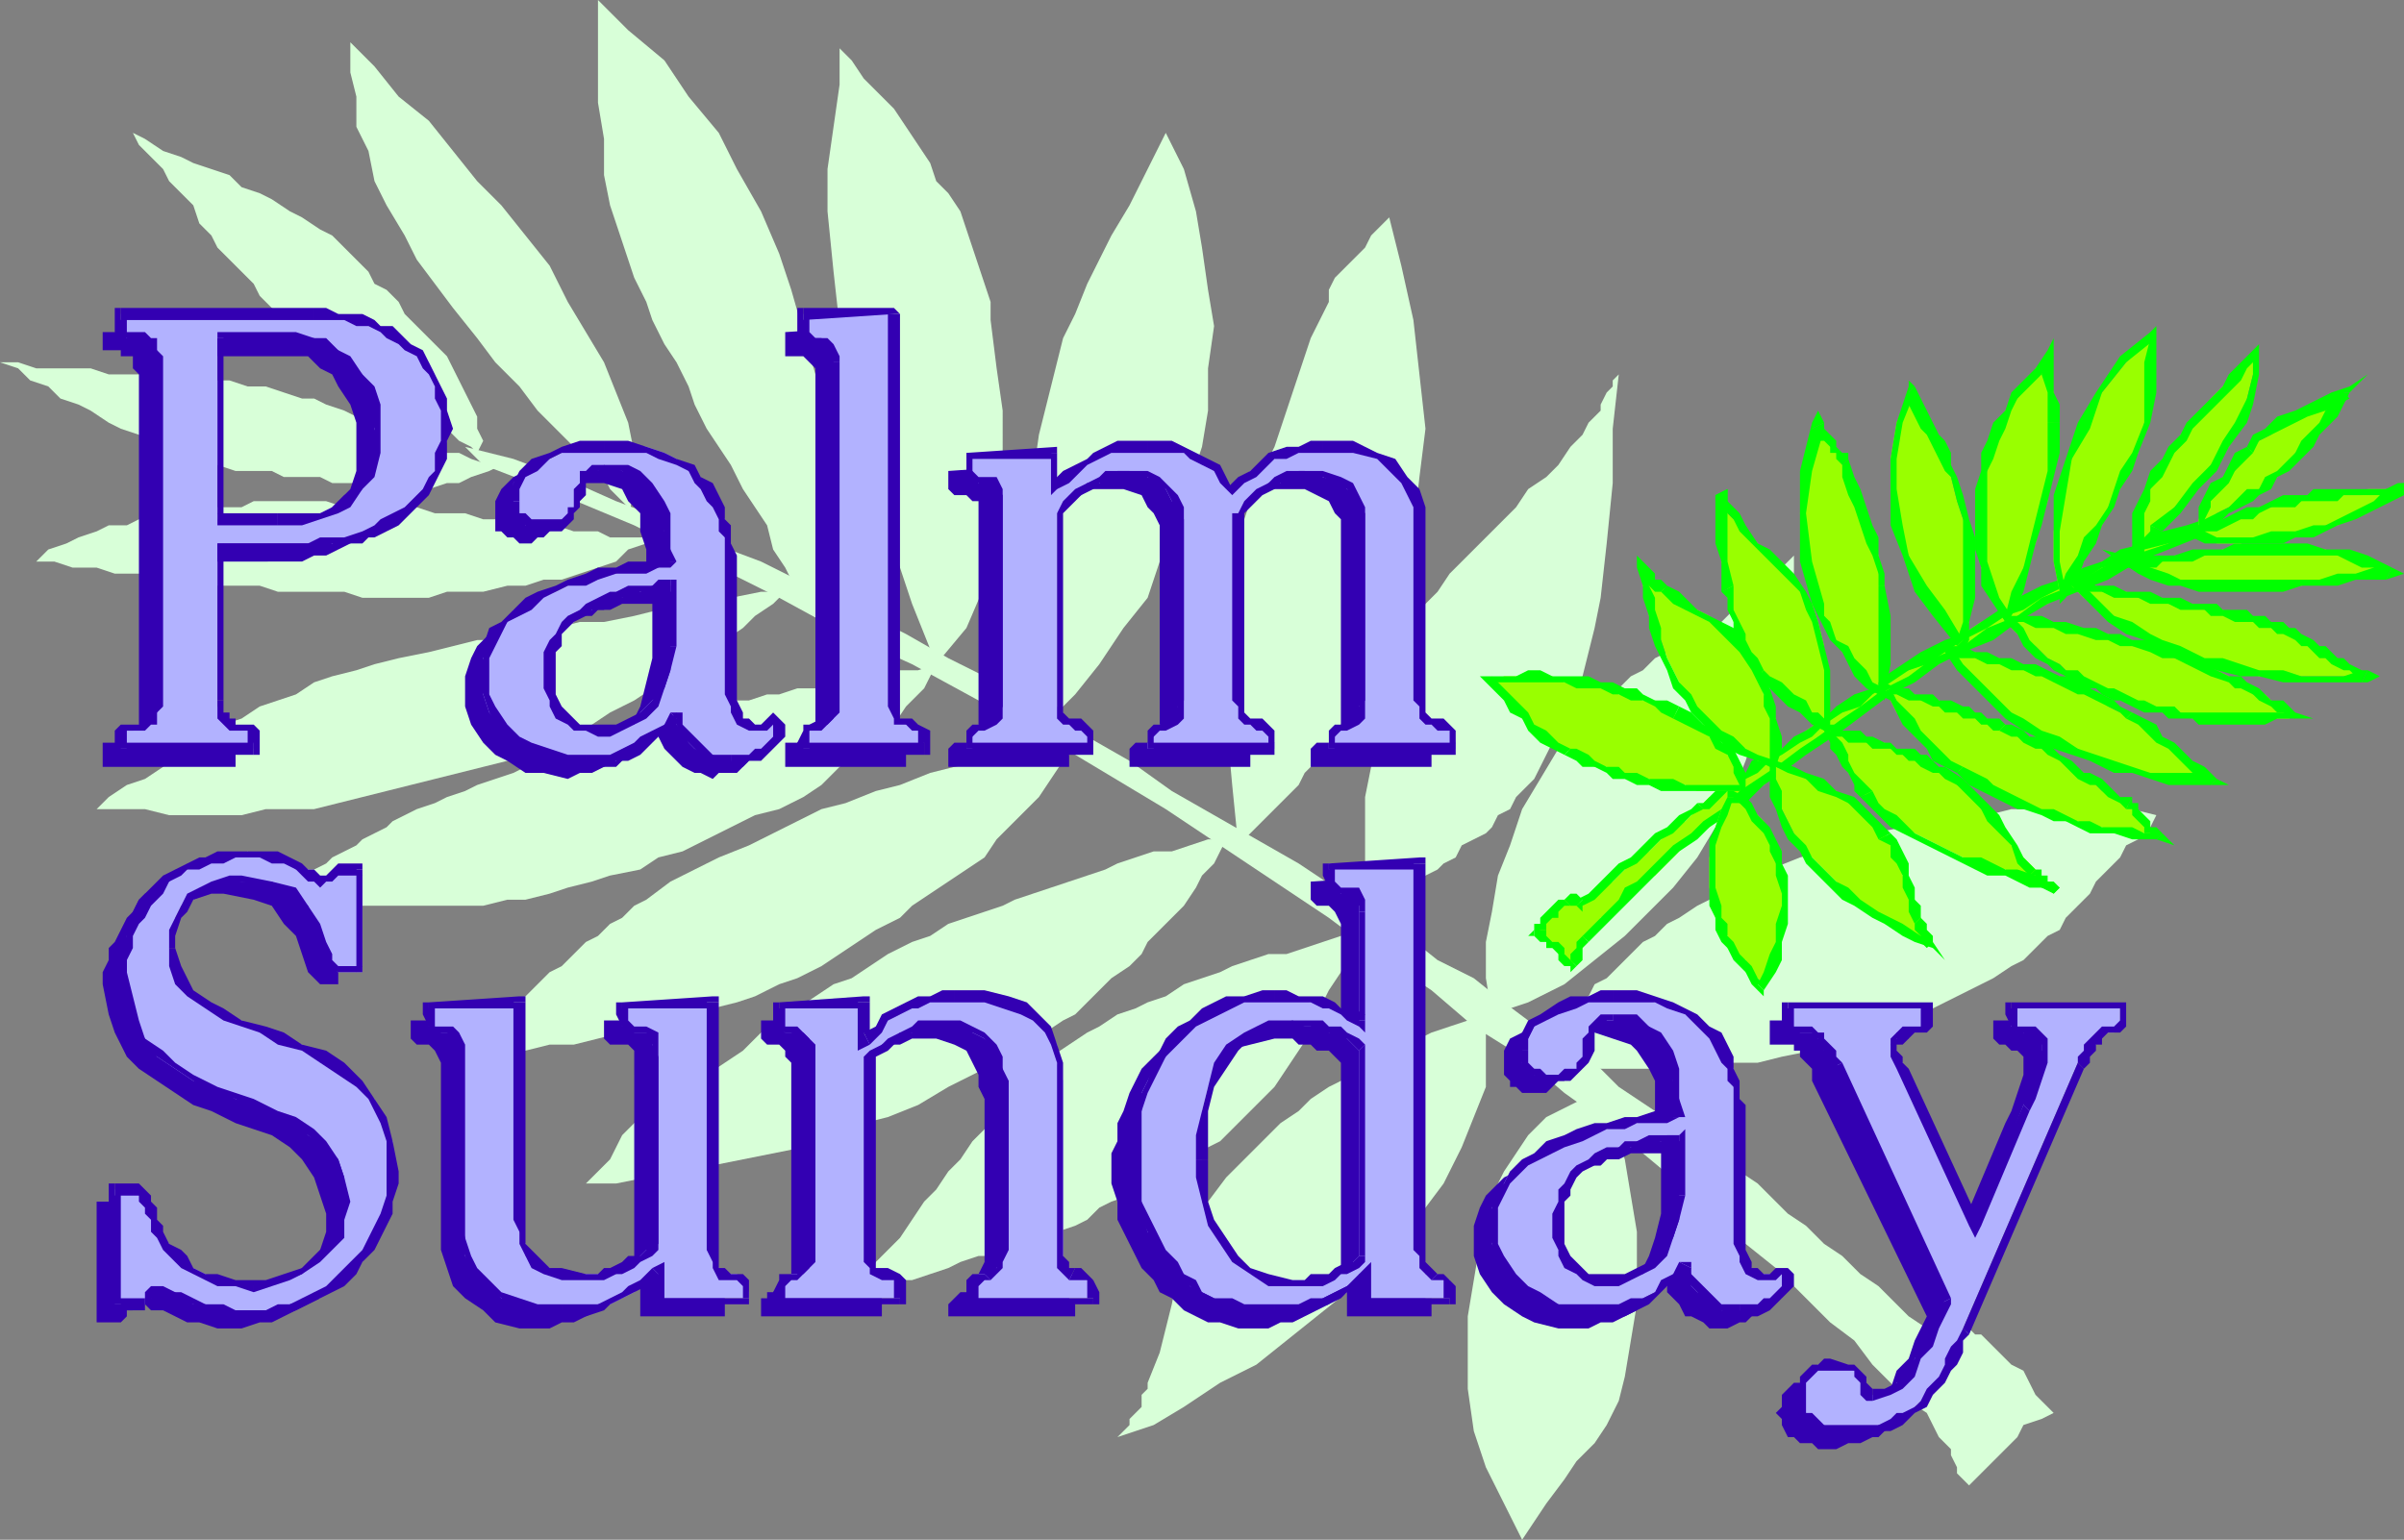 <svg xmlns="http://www.w3.org/2000/svg" fill-rule="evenodd" height="255" preserveAspectRatio="none" stroke-linecap="round" width="398"><rect width="100%" height="100%" fill="#808080" stroke="none"/><style>.pen1{stroke:none}.brush2{fill:#d8ffd8}.brush3{fill:#9f0}.brush4{fill:#0f0}.brush5{fill:#3300b2}.brush6{fill:#b2b2ff}</style><path class="pen1 brush2" d="m77 74 8 2 8 3 9 4 8 3 8 4 8 3 8 4 8 4 8 4 7 4 8 4 8 5 7 4 7 4 7 5 7 4 7 4 7 4 6 4 6 4 6 4 5 4 6 3 5 4 4 3 5 3 4 3 3 2 3 3 3 2 3 2 2 1 3 2 3 3 3 2 3 2 3 2 3 3 2 2 3 2 3 3 3 2 3 3 3 2 2 2 3 3 3 2 3 3v-1l1-1h2l1-1 1 1h1l2 2 1 1 2 2 2 1 1 2 1 2 2 2 1 1-2 1-3 1-1 2-2 2-1 1-2 2-2 2-1 1-1-1-1-1v-1l-1-2v-1l-1-1-1-1-1-2-1-2-3-2-3-3-3-3-3-4-4-3-4-4-5-5-5-4-5-5-6-5-6-5-6-5-7-5-7-6-8-5-7-6-9-6-8-6-9-6-9-6-9-6-10-6-10-6-11-6-11-6-11-5-11-6-12-6-12-6-12-5-13-5-3-3z"/><path class="pen1 brush2" d="M259 177h23l4-1h5l4-1 5-1 4-2 4-1 4-1 5-2 3-1 4-2 4-2 2-1 3-2 2-1 2-2 2-2 2-1 1-2 2-2 2-2 1-2 2-2 2-2 1-2 2-1 2-2 1-2-4-1h-20l-4 1h-5l-5 1-4 1-5 1-4 1-4 2-4 1-5 2-4 2-4 2-2 1-2 1-3 2-2 1-2 2-2 1-2 2-2 2-2 2-2 1-1 2-1 3-1 2-1 2-1 2v3zm-12-9 6-2 6-3 5-4 5-4 4-4 4-4 4-5 3-5 3-6 2-5 2-6 2-6 2-5 1-6 1-6v-5l-1 1-1 1v1l-1 1-1 1-1 1-2 1-1 1-2 1-2 2-2 1-3 2-2 1-2 1-2 1-2 2-2 1-2 2-2 1-2 2-1 1-2 2-2 2-1 2-3 5-3 5-2 6-2 5-1 6-1 5v6l1 6zm-21-15 2-1 1-2 2-1 2-1 1-1 2-2 2-1 1-1 2-1 1-2 2-1 2-1 1-1 1-2 2-1 1-2 3-3 2-4 2-4 2-4 2-5 1-4 1-4 1-5 1-9 1-10v-9l1-9-1 1v1l-1 1-1 2v1l-1 1-1 1-1 2-2 2-2 3-2 2-3 2-2 3-2 2-2 2-3 3-2 2-2 2-2 3-2 2-2 3-1 3-2 3-1 3-1 4-1 5-1 6-1 5v21zm-21-13 2-2 2-2 2-2 2-2 2-2 1-2 2-2 2-2 1-3 2-2 1-2 2-3 1-2 1-3 1-2 1-2 2-9 2-8 1-9 1-8-1-9-1-9-2-9-2-8-1 1-2 2-1 2-2 2-1 1-2 2-1 2v2l-3 6-2 6-2 6-2 6-3 6-2 6-1 7-1 6-1 10v10l1 11 1 10zm-32-20 5-5 4-5 4-6 4-5 2-6 3-6 2-7 2-6 1-6v-7l1-7-1-6-1-7-1-6-2-7-3-6-2 4-2 4-2 4-3 5-2 4-2 4-2 5-2 4-2 8-2 8-1 7-1 8v16l1 8 2 9zm-18-10 5-6 3-7 2-7 1-7V68l-1-7-1-8v-3l-1-3-1-3-1-3-1-3-1-3-2-3-2-2-1-3-2-3-2-3-2-3-2-2-3-3-2-3-2-2v6l-1 7-1 7v7l1 10 1 9 2 10 1 9 3 9 3 9 3 9 4 10zm-21-9 2-6v-6l1-7-1-6v-7l-1-7-2-7-2-7-2-6-3-7-4-7-3-6-5-6-4-6-6-5-5-5v17l1 6v6l1 5 2 6 2 6 2 4 1 3 2 4 2 3 2 4 1 3 2 4 2 3 2 3 2 4 2 3 2 3 1 4 2 3 2 4 2 3zm-30-15 1-5v-6l-1-5-2-5-2-5-3-5-3-5-3-6-4-5-4-5-4-4-4-5-4-5-5-4-4-5-4-4v5l1 4v5l2 4 1 5 2 4 3 5 2 4 3 4 3 4 4 5 3 4 4 4 3 4 4 4 4 4 1 1 1 1 1 1 1 2 1 1 1 1 1 1v2zM79 75l1-2-1-2v-2l-1-2-1-2-1-2-1-2-1-2-2-2-1-1-2-2-2-2-1-2-2-2-2-1-1-2-2-2-2-2-2-2-2-1-3-2-2-1-3-2-2-1-3-1-2-2-3-1-3-1-2-1-3-1-3-2-2-1 1 2 2 2 2 2 1 2 2 2 2 2 1 3 2 2 1 2 2 2 2 2 2 2 1 2 2 2 3 2 2 2 1 1 2 2 2 1 2 1 2 2 2 1 2 1 2 1 2 1 2 2 2 1 1 1 2 1 2 2 2 1 1 1zm185 106 3 5 2 6 1 6 1 6v12l-1 6-1 6-1 4-2 4-2 3-3 3-2 3-3 4-2 3-2 3-3-6-3-6-2-6-1-7v-12l1-6 1-6 1-4 1-4 2-4 2-3 2-3 3-3 4-2 4-2zm-18-13v12l-2 5-2 5-3 6-3 4-4 5-4 5-5 4-5 4-5 4-5 4-6 3-6 4-5 3-6 2 1-1 1-1v-1l1-1 1-1v-2l1-1v-1l2-5 1-4 1-4 1-5 2-4 1-4 2-4 3-4 2-2 3-3 2-2 2-2 3-2 2-2 3-2 2-1 3-2 3-1 2-2 3-1 4-2 3-1 3-1 3-1zm-21-14-2 4-1 3-2 3-2 4-1 3-2 3-2 3-2 3-2 2-2 2-2 2-1 1-2 2-2 1-2 2-2 1-3 1-2 2-2 1-2 1-3 1-2 1-2 2-2 1-3 1-3 1-2 1-3 1-2 1h-3l-3 1-2 1-3 1-3 1h-2l-3 1-3 1-2 1-3 1-2 1 1-1h1l2-1 1-1 1-1 1-1 1-1 1-2 2-2 2-2 2-3 2-3 2-2 2-3 2-2 2-3 2-2 2-3 2-2 2-2 3-3 2-2 3-2 3-2 2-1 3-2 3-1 2-1 3-1 3-2 3-1 3-1 2-1 3-1 3-1h3l3-1 3-1 3-1 3-1zm-22-15-1 2-1 2-2 2-1 2-2 3-2 2-2 2-2 2-1 2-2 2-3 2-2 2-2 2-2 2-2 1-3 2-4 3-4 2-4 2-4 2-5 3-5 2-4 1-5 2-5 2-5 1-5 1-5 1-6 1-5 1-5 1h-5l1-1 2-2 1-1 1-2 1-2 2-2 1-1 2-2 3-1 3-2 3-2 3-2 3-2 3-3 3-2 3-2 3-2 3-2 3-1 3-2 3-2 4-2 3-1 3-2 3-1 3-1 3-1 2-1 3-1 3-1 3-1 3-1 3-1 2-1 3-1 3-1h3l3-1 3-1h3zm-25-15-2 2-2 3-2 3-2 2-3 3-2 2-2 3-3 2-3 2-3 2-3 2-2 2-4 2-3 2-3 2-3 2-4 2-3 1-4 2-3 1-4 1-4 1-3 1-4 1-4 1-4 1-4 1h-4l-4 1H75l2-1 2-2 2-1 2-2 2-2 2-1 2-2 2-2 2-1 2-2 2-2 2-1 2-2 2-1 2-2 2-1 4-3 4-2 4-2 5-2 4-2 4-2 4-2 4-1 5-2 4-1 5-2 4-1 5-1 5-1 5-1h5zm-23-14-2 4-3 3-2 3-3 2-3 3-3 2-3 3-3 2-4 2-4 1-4 2-4 2-4 2-4 1-3 2-5 1-3 1-4 1-3 1-4 1h-3l-4 1H53l-3-1h-8l2-1 1-1 2-1 2-1 2-1h1l2-1 1-1 2-1 2-1 1-1 2-1 2-1 1-1 2-1 2-1 3-1 2-1 3-1 2-1 3-1 3-1 2-1 3-1 2-1 3-1 3-1 2-1 3-1h2l3-1 3-1 2-1h3l2-1 3-1h3l3-1h2l3-1h3l2-1h3l3-1h3l3-1h3l3-1zm-46-22-2 2-3 1-2 2-3 1-3 1-3 1h-3l-3 1h-3l-4 1h-6l-3 1H60l-3-1H46l-3-1h-7l-4-1h-3l-3-1h-7l-3-1h-4l-3-1H6l2-2 3-1 2-1 3-1 2-1h3l2-1 3-1h3l2-1h9l2-1h12l3 1h12l3 1h5l3 1h3l3 1h6l3 1h4l2 1h7l1-1zM83 77l-2 1-3 1-2 1h-2l-3 1h-8l-2-1h-6l-2-1h-6l-2-1h-6l-3-1-2-1h-3l-3-1-2-1-3-2-3-1-2-1-3-2-2-1-3-1-2-2-3-1-2-2-3-1h3l3 1h9l3 1h11l3 1h6l3 1h3l3 1 3 1h2l2 1 3 1 2 1h2l2 1 2 1 2 1 2 1 3 1 2 1h2l2 1 3 1h2zm47 21-2 2-3 2-2 2-3 2-3 2-3 2-3 2-3 2-3 2-4 2-3 2-4 1-3 2-4 1-3 2-4 1-4 1-4 1-4 1-4 1-4 1-4 1-4 1h-8l-4 1H28l-4-1h-8l2-2 3-2 3-1 3-2 2-2 3-1 3-2 2-2 3-1 3-2 3-1 3-1 3-2 3-1 4-1 3-1 4-1 5-1 4-1 4-1h4l5-1 4-1 4-1h4l5-1 4-1 4-1h4l4-1 5-1h4z"/><path class="pen1 brush3" d="m365 87-3 1-3 1-4 1-3 2-4 1-3 2-4 1-3 2-3 2-3 2-4 1-3 2-3 2-3 2-3 2-3 1-3 2-3 2-2 2-3 1-3 2-2 2-2 1-2 2-2 1-2 1-2 1-1 2-2 1h-1l-1 1-1 1-1 1-1 1-2 1-1 1-1 1-1 1-1 1-2 1-1 1-1 1-1 1-1 1-2 1-1 1-1 1-1 1-1-1h-2l-1 1-1 1-1 1-1 1v1l-1 1h1l1 1h1l1 1v1h1v1l1 1 1-1v-1l1-1v-1l1-1 1-1 1-2 2-1 1-1 2-2 2-2 2-1 2-2 2-2 2-2 3-2 3-3 3-2 3-2 3-3 3-2 3-3 4-2 4-3 4-2 4-3 4-2 4-3 4-2 5-3 5-2 5-3 5-2 5-2 5-3 5-2 1-1z"/><path class="pen1 brush4" fill-rule="nonzero" d="M282 134h1l1-1 1-1 1-1 2-1 1-1 2-1 2-2 2-1 3-2 2-1 2-2 3-2 3-1 2-2 3-2 3-2 3-1 3-2 3-2 4-2 3-2 3-1 3-2 4-2 3-1 3-2 4-1 3-2 4-1 3-1 4-2-1-1-3 1-4 1-3 2-4 1-3 2-3 1-4 2-3 1-4 2-3 2-3 2-3 2-3 1-4 2-3 2-3 2-2 2-3 1-3 2-2 2-3 2-2 1-2 2-3 1-2 1-1 2-2 1-2 1-1 1-1 1-1 1h-1z"/><path class="pen1 brush4" fill-rule="nonzero" d="M261 150h1l2-1 1-1 1-1 1-1 1-1 1-1 2-1 1-1 1-1 1-1 1-1 2-1 1-1 1-1 1-1 2-1-1-1-1 1-2 1-1 1-1 1-2 1-1 1-1 1-1 1-1 1-2 1-1 1-1 1-1 1-1 1-1 1-2 1h1l-1 1 1 1v-1z"/><path class="pen1 brush4" fill-rule="nonzero" d="M260 150v-1 1h1l1-1-1-1h-1l-1 1z"/><path class="pen1 brush4" fill-rule="nonzero" d="m254 154 1 1v-1h1v-1l1-1h1v-1l1-1h1l-1-1h-1l-1 1-1 1-1 1v1h-1v2-1l-1 1h1z"/><path class="pen1 brush4" fill-rule="nonzero" d="M260 159h1-1l-1-1v-1l-1-1h-1l-1-1v-1h-2v1l1 1h1v1h1l1 1v1l1 1h2-1v1l1-1z"/><path class="pen1 brush4" fill-rule="nonzero" d="m262 155-1 1v1l-1 1v1l1 1 1-1v-2l1-1z"/><path class="pen1 brush4" fill-rule="nonzero" d="m364 87-5 3-6 2-5 2-5 3-5 2-4 3-5 2-4 3-5 2-4 3-4 2-4 3-3 2-4 3-3 2-4 3-3 2-3 2-3 3-3 2-2 2-3 2-2 2-2 2-2 2-2 1-1 2-2 2-1 1-1 1-1 1-1 1 1 1 1-1 1-1 1-1 1-1 2-2 1-1 2-2 2-2 2-2 2-2 3-2 2-2 3-2 3-2 3-3 3-2 4-3 3-2 3-2 4-3 4-3 4-2 4-3 4-2 5-2 4-3 5-3 5-2 5-2 5-3 5-2 5-2 1-1-1 1h1v-1z"/><path class="pen1 brush4" fill-rule="nonzero" d="m366 87-1-1-1 1 1 1 1-1-1-1 1 1 2-2-3 1z"/><path class="pen1 brush3" d="m288 130-2 1h-5l-2-1h-4l-2-1h-2l-2-1h-1l-2-1h-2l-2-1-1-1-2-1-2-1-2-1-1-1-2-2-1-2-1-1-2-2-1-1 2-1h8l2 1h4l2 1h2l1 1h2l2 1h2l2 1 1 1 2 1 2 1 2 2 2 1 1 2 1 1 1 2v2z"/><path class="pen1 brush4" fill-rule="nonzero" d="m259 125 2 1 1 1h2l2 1 1 1h2l2 1h2l2 1h13v-1h-9l-2-1h-4l-2-1h-2l-1-1h-2l-2-1-1-1-2-1h-1z"/><path class="pen1 brush4" fill-rule="nonzero" d="m247 112-1 1 2 2 1 1 1 2 2 1 1 2 2 2 2 1 2 1 1-1-2-1-2-2-2-1-1-2-1-1-2-2-1-1-2-2v1-1h-2l1 1z"/><path class="pen1 brush4" fill-rule="nonzero" d="m278 117-2-1h-2l-2-1-1-1h-2l-2-1h-2l-2-1h-6l-2-1h-2l-2 1h-4v1h12l2 1h4l2 1h1l2 1h2l2 1 1 1 2 1z"/><path class="pen1 brush4" fill-rule="nonzero" d="m288 131 1-1v-2l-1-2-1-2-2-1-1-2-2-1-2-2-2-1-1 2 2 1 2 1 2 1 1 2 2 1 1 2v1l1 2v1h1v-1z"/><path class="pen1 brush3" d="m294 127-3-1-2-2-3-1-2-2-2-1-1-2-2-3-1-2-1-2-1-2-1-3-1-2-1-2v-3l-1-2v-3l1 1 1 1 1 1 1 1 1 1 2 1 2 1 2 1 2 2 1 1 2 1 1 2 1 2 1 2 1 3 1 2 1 2v8z"/><path class="pen1 brush4" fill-rule="nonzero" d="M273 94h-2l1 3v2l1 3v2l1 3 1 2 1 2 1 3 2 2 1 2 2 2 2 2 2 2 2 1 3 1 2 1 1-1-3-1-2-1-2-2-2-1-2-2-2-2-1-2-2-2-1-2-1-2-1-3v-2l-1-3v-2l-1-2v-3l-1 1 1-1-2-2v2z"/><path class="pen1 brush4" fill-rule="nonzero" d="m276 97-1-1h-1v-1l-1-1-1 1v1l1 1 1 1h1z"/><path class="pen1 brush4" fill-rule="nonzero" d="m289 108-1-2-1-2-2-1-2-1-2-1-1-1-2-2-2-1-1 1 2 2 2 1 2 1 2 1 1 1 2 2 1 1 1 1zm4 19h1l1-3v-2l-1-3v-2l-1-3-1-2-1-2-2-2h-1l2 3 1 2 1 2v2l1 2v8l1-1-1 1 1 1v-1z"/><path class="pen1 brush3" d="m302 120-1-1-1-1-2-1-1-1-2-1-1-1-1-1-1-1-1-2-2-2v-1l-1-2-1-2v-2l-1-2v-2l-1-4V82v1l1 1v1l1 1 2 2 2 2 2 2 2 2 2 2 1 2 2 2 1 3 1 4v13z"/><path class="pen1 brush4" fill-rule="nonzero" d="m291 112 1 1 2 2 1 1 1 1 2 1 1 1 1 1 2 1 1-1-2-2h-1l-1-2-2-1-1-1-1-1-2-1-1-1z"/><path class="pen1 brush4" fill-rule="nonzero" d="m285 98 1 1v2l1 2v2l1 2 1 2 1 1 1 2 1-1-1-2-1-1-1-2v-1l-1-2-1-2v-4z"/><path class="pen1 brush4" fill-rule="nonzero" d="m286 81-2 1v8l1 3v5l2-1-1-4V81l-2 1z"/><path class="pen1 brush4" fill-rule="nonzero" d="m288 85-1-1-1-1v-2l-2 1v1l1 1 1 1 1 1zm13 18-1-3-1-2-2-3-2-2-2-2-2-1-2-3-1-2-1 1 1 2 2 2 2 2 2 2 2 2 2 2 1 3 1 2zm1 18 1-1v-9l-1-4-1-4h-1l1 4 1 4v9h1l-1 1 1 1v-2z"/><path class="pen1 brush3" d="m311 115-1-2-2-1-1-2-2-2-1-2-1-2-1-2-1-2-2-7-1-8 1-7 2-7 1 1 1 1v1h1v1l1 1v1l1 2 1 3 1 2 1 3 1 2 1 3v3l1 2v13l-1 5z"/><path class="pen1 brush4" fill-rule="nonzero" d="m300 100 1 2 1 2 1 2 2 2 1 2 1 2 2 2 2 1 1-1-2-1-1-2-2-2-1-2-2-1-1-3-1-1v-2zm2-30h-2l-2 8v15l2 7h2l-2-7-1-8 1-7 2-7h-2l2-1-1-2-1 2z"/><path class="pen1 brush4" fill-rule="nonzero" d="M306 76v-1h-1l-1-1v-1l-1-1-1-1v-1l-2 1 1 1v1h1l1 1v1h1v1l1 1z"/><path class="pen1 brush4" fill-rule="nonzero" d="M312 97v-2l-1-3v-3l-1-2-1-3-1-3-1-2-1-3-1 1v2l1 3 1 2 1 3 1 3 1 2 1 3v2zm-1 18h1l1-5v-8l-1-5h-1v18l1-1-1 1 1 1v-1z"/><path class="pen1 brush3" d="m325 106-4-4-3-5-2-5-2-5-1-6v-5l1-6 2-5 1 2 1 1 1 2 1 2 1 2 1 1 1 2v2l1 4 1 3 1 3v14l-1 3z"/><path class="pen1 brush4" fill-rule="nonzero" d="M317 64h-1l-2 6-1 6v11l2 5 2 6 3 4 4 5 1-1-3-5-3-4-3-5-1-5-1-6v-5l1-6 2-5h-1l1-1-1-1v1z"/><path class="pen1 brush4" fill-rule="nonzero" d="m324 79-1-2v-2l-1-2-1-1-1-2-1-2-1-2-1-2-1 1v2l1 2 1 2 1 1 1 2 1 2 1 2 1 1zm0 28 2-1v-3l1-4V89l-1-3-1-4-1-3h-1l1 4 1 3v17l-1 3h1l-1 1 1 1 1-2z"/><path class="pen1 brush3" d="m332 102-2-3-1-2-1-3V81l1-3v-3l1-2 1-3 1-2 2-2 2-3 1-2 2-2v3l1 3v10l-1 4v4l-1 3-1 4-2 4-1 4-2 4z"/><path class="pen1 brush4" fill-rule="nonzero" d="m328 78-1 3v10l1 3v3l2 3 2 3 1-1-2-3-1-3-1-3V78zm12-19-1-1-2 3-2 2-2 2-1 3-2 2-1 3-1 2v3h1l1-2 1-3 1-2 1-3 1-2 2-2 2-2 2-3h-1 1v-3l-1 2z"/><path class="pen1 brush4" fill-rule="nonzero" d="M341 70v-3l-1-2v-6h-1l-1 3 1 3v5zm-9 33 1-1 2-4 1-4 1-4 1-3 1-4 1-4 1-4v-5h-2v8l-1 4-1 4-1 4-1 4-2 4-1 4h1l-1 1v1l1-2z"/><path class="pen1 brush3" d="m341 98-1-5v-5l1-6 2-6 2-6 3-5 4-5 4-4v9l-1 5-1 5-2 3-1 3-2 3-1 3-2 3-2 3-1 2-2 3z"/><path class="pen1 brush4" fill-rule="nonzero" d="m357 56-1-1-5 4-4 6-3 5-2 6-2 6v11l1 5h1l-1-5v-5l1-6 1-6 3-5 2-6 4-5 5-4h-1 1v-2l-1 1z"/><path class="pen1 brush4" fill-rule="nonzero" d="m354 75 2-5 1-5v-9h-1l-1 4v10l-2 5zm-13 23 1 1 2-3 1-3 2-3 1-3 2-3 1-3 2-3 1-3h-1l-2 3-1 3-1 3-2 3-2 2-1 3-2 3-1 3h1-1v2l1-1z"/><path class="pen1 brush3" d="M354 92v-7l1-2 1-2 1-2 1-2 2-3 1-2 2-2 2-2 1-2 2-2 2-2 2-2 1-1v3l-1 4-1 4-2 4-3 3-3 4-3 3-3 3-1 1-1 2v1l-1 1z"/><path class="pen1 brush4" fill-rule="nonzero" d="m374 59-1-1-2 2-2 2-1 2-2 2-2 2-2 2-1 2-2 2-1 2-2 2-1 3-1 2-1 2v7h2v-7l1-2v-2l2-2 1-2 1-2 2-2 1-2 2-2 2-2 2-2 2-2 1-2 2-2h-1 1v-2l-1 1z"/><path class="pen1 brush4" fill-rule="nonzero" d="m358 88 3-3 3-4 3-3 2-4 3-4 1-3 1-5v-3h-1v3l-1 4-2 4-2 3-2 4-3 3-3 4-4 3z"/><path class="pen1 brush4" fill-rule="nonzero" d="M353 92h2v-1l1-1 1-1 1-1-2-1v1l-1 1-1 1-1 2h2-2l1 3 1-3z"/><path class="pen1 brush3" d="M364 87v-1l1-2 1-2 1-1 1-2 2-1 1-2 1-1 2-2 2-1 2-2 2-1 2-1 2-1 3-1 2-1-2 2-1 1-1 2-2 2-1 2-2 1-1 2-2 2-2 1-1 1-2 1-1 1-2 1-2 1-1 1-2 1z"/><path class="pen1 brush4" fill-rule="nonzero" d="m372 74-2 1-1 2-1 2-2 1-1 2-1 2v3h1v-1l1-2v-1l2-2 1-1 1-2 2-2 1-1z"/><path class="pen1 brush4" fill-rule="nonzero" d="M389 65v-1l-3 1-2 1-2 1-2 1-3 1-2 2-2 1-1 2 1 1 1-2 2-1 2-1 2-1 2-1 3-1 2-1 2-1-1-1h1l3-3-3 2z"/><path class="pen1 brush4" fill-rule="nonzero" d="m377 79 2-1 2-2 2-2 1-2 1-1 2-2 1-2 1-2h-1l-1 1-2 2-1 2-1 1-2 2-1 2-2 2-1 1zm-13 8 1 1 1-1 2-1 1-1 2-1 2-1 1-1 2-1 1-2v-1l-2 1-1 2h-2l-2 2-1 1-2 1-2 1-1 1h1-1v2l1-1z"/><path class="pen1 brush3" d="m286 132-1 2-1 3v2l-1 3v5l1 3v2l1 2 1 1v2l1 1 2 1v2l2 1 1 1 1-2 1-3 1-2v-11l-1-2v-2l-1-2v-1l-1-2-1-1-1-1-2-1-2-1z"/><path class="pen1 brush4" fill-rule="nonzero" d="M285 152v-2l-1-3v-7l1-3 1-2 1-3h-1l-1 2-1 3-1 2v11l1 2zm6 11h1l-1-1-1-2-1-1-1-1-1-2-1-1v-2l-1-1h-1v2l1 2 1 1 1 2 1 1 1 1 1 2 1 1h1-1l1 1v-1z"/><path class="pen1 brush4" fill-rule="nonzero" d="M294 143v2l1 3v2l-1 3v3l-1 2-1 3-1 2 1 1 2-3 1-2v-3l1-3v-8l-1-2zm-7-11-1 1h2l1 1 1 2 1 1 1 1 1 2v1l1 2h1v-2l-1-2-1-2-1-1-1-1-1-2-1-1-2-1-1 1 1-1h-1v1z"/><path class="pen1 brush3" d="M294 127v4l1 3 1 2 1 2 1 2 2 2 2 2 2 2 2 2 2 2 2 1 3 2 2 1 2 1 3 1-1-1-1-2v-1l-1-2v-1l-1-2-1-2v-2l-1-2-1-1-1-2-2-2-2-2-2-1-2-2-2-1-3-1-2-1-3-1z"/><path class="pen1 brush4" fill-rule="nonzero" d="m319 157 1-1-2-1-3-2-2-1-2-1-3-2-2-2-2-1-2-2-2-2-1-2-2-2-1-2-1-2v-3l-1-2v-2h-1v5l1 2 1 3 1 2 2 2 1 2 2 2 2 2 2 2 2 1 3 2 2 1 3 2 2 1 3 1v-1 1l2 2-2-3z"/><path class="pen1 brush4" fill-rule="nonzero" d="M317 153v1l1 1v1l1 1 1-1v-1l-1-1v-1l-1-1z"/><path class="pen1 brush4" fill-rule="nonzero" d="m311 139 2 1v2l1 1 1 2v2l1 2v2l1 2 1-1v-2l-1-1v-2l-1-2v-2l-1-2-1-2-1-1z"/><path class="pen1 brush4" fill-rule="nonzero" d="m294 127 2 1 3 1 2 2 3 1 2 1 2 2 2 2 1 2 2-1-2-2-2-2-2-2-3-1-2-2-3-1-2-1-3-1-1 1 1-1h-1v1z"/><path class="pen1 brush3" d="M303 121v1l1 2 1 1 1 2v1l1 1 1 2 1 1 1 1 2 2 2 1 1 1 2 1 2 1 2 1 2 1 2 1 2 1 2 1h3l2 1 2 1 2 1h3-2v-1h-1v-1h-1v-1l-2-2-2-2-1-2-2-2-2-2-2-3-2-1-2-2-1-1h-1l-1-1h-1l-2-1h-1l-1-1h-1l-1-1h-3l-1-1h-1l-2-1h-2z"/><path class="pen1 brush4" fill-rule="nonzero" d="m310 131-1-1-1-1-1-1-1-2v-1l-1-2-1-1-1-1h-1l1 2v1l1 1 1 2 1 1 1 2v1l1 1z"/><path class="pen1 brush4" fill-rule="nonzero" d="m323 141-2-1-2-1-2-1-1-1-2-2-2-1-1-1-1-2-2 1 2 2 1 1 2 2 2 1 2 1 2 1 2 1 2 1zm17 7 1-1-2-1-2-1-3-1h-2l-2-1-2-1h-3l-2-1v1l2 1 2 1 2 1h3l2 1 2 1h2l2 1 1-1z"/><path class="pen1 brush4" fill-rule="nonzero" d="M336 145h1v1h1v1h1l1 1 1-1-1-1h-1v-1h-1v-1h-1z"/><path class="pen1 brush4" fill-rule="nonzero" d="m322 129 2 1 2 2 2 2 1 2 2 2 2 2 1 3 2 2 1-1-2-2-1-2-2-3-1-2-2-2-2-2-2-2-3-2zm-19-8v1h2l1 1h3l1 1h3l1 1h1l1 1h1l1 1 2 1h1l1 1v-2h-1l-1-1-1-1h-1l-1-1h-3l-1-1h-1l-2-1h-1l-1-1h-3l-1-1h-1l-1 1 1-1h-2l1 1z"/><path class="pen1 brush3" d="m312 114 1 2 1 2 2 2 1 2 2 1 2 2 2 2 2 1 1 1 2 1 2 1 2 1 2 1 2 1h2l2 1 2 1h2l2 1h2l2 1h5l2 1-1-1v-1h-1v-1l-1-1v-1h-1l-1-1-1-1h-1l-2-1-1-1-1-1-1-1-2-1-1-1h-1l-1-1-2-1-1-1-1-1h-2l-1-1-1-1h-2l-1-1h-1l-1-1h-3l-1-1h-1l-1-1h-3l-1-1h-2l-2-1h-1z"/><path class="pen1 brush4" fill-rule="nonzero" d="m325 127-2-1-2-2-1-1-2-2-1-2-2-2-1-1-1-2-2 1 2 1 1 2 1 2 2 2 2 2 1 2 2 1 2 1z"/><path class="pen1 brush4" fill-rule="nonzero" d="M357 139v-1h-2l-2-1h-5l-2-1h-2l-2-1-2-1h-2l-2-1-2-1-2-1-2-1-1-1-2-1-2-1-1 1 2 2 2 1 2 1 2 1 2 1h1l3 1 2 1h2l2 1 2 1h4l3 1h4l1-1-1 1 3 1-2-2z"/><path class="pen1 brush4" fill-rule="nonzero" d="M352 134h1v1l1 1 1 1v1h1l1 1 1-1-1-1h-1v-1l-1-1-1-1v-1h-1v-1z"/><path class="pen1 brush4" fill-rule="nonzero" d="m331 121 2 1h1l1 1 2 1h1l1 1 2 1 1 1 1 1 1 1 2 1h1l1 1 1 1 2 1 1 1 1-2h-2l-1-1-1-1-1-1-2-1h-1l-1-1-1-1-2-1-1-1-1-1-1-1h-2l-1-1-2-1h-1z"/><path class="pen1 brush4" fill-rule="nonzero" d="m313 114-1 1h2l2 1h2l2 1h1l1 1h2l1 1h2l1 1h1l1 1h1l1-1-1-1h-2l-1-1h-1l-1-1h-1l-2-1h-2l-1-1h-3l-1-1h-2l-2-1-1 2 1-2h-1v2z"/><path class="pen1 brush3" d="m323 108 1 2 2 2 2 2 2 2 3 2 2 2 3 2 3 1 3 1 3 2 3 1 3 1h3l3 1h7l-1-1-2-1-2-2-1-1-2-2-2-1-1-1-2-2h-2l-2-1-1-1-2-1-2-1-2-1-1-1h-2l-2-1-2-1h-2l-2-1h-2l-2-1h-4z"/><path class="pen1 brush4" fill-rule="nonzero" d="M366 130v-2h-10l-3-1-3-1-3-1-3-1-3-2-3-1-3-2-2-1-2-2-2-2-2-2-2-2-2-3-1 1 2 3 2 2 2 2 2 2 2 2 3 2 2 1 3 2 3 1 3 1 4 2h3l3 1 3 1h7l1-1-1 1h3l-2-1z"/><path class="pen1 brush4" fill-rule="nonzero" d="m352 119 2 1 2 2 1 1 2 1 2 2 1 1 2 2 2 1 1-1-2-2-2-1-1-1-2-2-2-1-1-2-2-1-2-1z"/><path class="pen1 brush4" fill-rule="nonzero" d="M323 107v2h4l2 1h2l2 1h2l2 1h1l2 1 2 1 2 1h1l2 1 2 1 2 1 1 1 1-1-2-1-1-1-2-1-2-1-2-1-1-1h-2l-2-1-2-1h-2l-2-1h-2l-2-1h-2l-2-1h-2l-1 1 1-1h-2l1 1z"/><path class="pen1 brush3" d="M333 102v2l1 1 1 1 2 1 1 1 1 1 2 1 1 1 2 1 1 1 2 1h1l2 1 2 1h1l2 1h2l1 1h3l2 1h16l1-1h-1l-2-1-1-1-1-1h-2l-1-1-2-1-1-1-2-1-3-1-2-1h-2l-2-1-2-1h-3l-2-1-2-1h-2l-3-1h-2l-2-1h-5l-2-1z"/><path class="pen1 brush4" fill-rule="nonzero" d="M355 116h-1l-2-1-2-1h-1l-2-1-2-1-1-1h-2l-1-1-2-1-1-1-1-1-1-1-1-2-1-1-1-1-1 1 1 1 1 1 1 2 1 1 1 1 2 1 1 1 2 1 1 1 2 1h2l1 1 2 1h1l2 1 2 1zm25 3v-1h-19l-1-1h-3l-2-1v2h3l1 1h4l1 1h11l2-1h3v-1 1h3l-3-1z"/><path class="pen1 brush4" fill-rule="nonzero" d="m369 113 1 1h1l2 1 1 1 2 1 1 1h1l2 1v-1l-1-1-1-1h-2l-1-1-1-1-2-1-1-1h-2zm-36-11v1h2l2 1h3l2 1h2l3 1h2l2 1h2l3 1 2 1h2l2 1 2 1 2 1 3 1v-1l-2-1-2-1-3-1-2-1-2-1-2-1h-3l-2-1h-2l-2-1h-2l-3-1h-2l-2-1h-5l-1 1 1-1-2-1 1 2z"/><path class="pen1 brush3" d="m352 93 2 1 2 1 3 1h2l3 1h17l3-1h6l3-1h2l-2-1-2-1-2-1h-2l-2-1h-17l-3 1h-5l-2 1h-6z"/><path class="pen1 brush4" fill-rule="nonzero" d="M395 96v-2h-2l-3 1h-3l-3 1h-23l-2-1-3-1-2-1-2-1-1 1 3 2 2 1 3 1h2l3 1h14l3-1h6l3-1h5l1-2-1 2 3-1-2-1z"/><path class="pen1 brush4" fill-rule="nonzero" d="M358 93h5l2-1h22l2 1 2 1h2l2 2 1-2-2-1-2-1-3-1h-4l-3-1h-12l-2 1h-5l-3 1h-2zm-6-1v2h5l1-1v-1h-6l-1 1 1-1-4-1 3 2z"/><path class="pen1 brush3" d="m363 88 2 1 2 1h4l2-1h7l3-1 2-1h2l2-1 3-2 2-1 2-1 2-1h-6l-1 1h-9l-1 1h-3l-2 1h-2l-2 1-2 1h-1l-2 1-2 1h-2z"/><path class="pen1 brush4" fill-rule="nonzero" d="M380 88h-4l-3 1h-6l-2-1-2-1v2l2 1h13l2-1zm18-6v-2l-3 1-2 2-2 1-2 1-2 1-2 1h-2l-3 1v1h3l2-1 2-1 3-1 2-1 2-1 2-1 2-1v-2 2l4-2h-4z"/><path class="pen1 brush4" fill-rule="nonzero" d="M378 84h2l1-1h6l1-1h10v-2h-1l-2 1h-12l-1 1h-4zm-15 3v2l2-1h2l2-1 2-1h2l1-1 2-1h2v-2l-2 1-2 1h-2l-2 1-2 1h-1l-2 1h-2v2-2l-2 1 2 1z"/><path class="pen1 brush3" d="m343 97 2 2 2 1 3 2 2 2 3 1 3 2 3 1 3 1 4 1 3 1 3 1h17l-1-1h-1l-1-1-1-1h-1l-1-1-2-1-1-1h-1l-1-1h-1l-2-1-1-1h-3l-1-1h-2l-2-1h-3l-2-1h-4l-2-1h-3l-2-1h-4l-1-1h-4z"/><path class="pen1 brush4" fill-rule="nonzero" d="M391 113v-2l-3 1h-7l-3-1h-4l-3-1-3-1h-3l-4-2-3-1-2-1-3-2-3-1-2-2-2-2-2-2-1 1 2 2 2 2 2 2 3 2 3 1 3 2 3 1 3 1 3 1 4 1h3l4 1h14v-2 2l2-1-2-1z"/><path class="pen1 brush4" fill-rule="nonzero" d="M372 103h1l1 1h2l1 1h1l2 1 1 1h1l1 1 1 1h1l1 1 2 1h1l1 1 1 1 1-2h-1l-2-1-1-1h-1l-1-1-1-1h-1l-1-1-2-1-1-1h-1l-1-1h-2l-1-1h-2l-1-1zm-28-7-1 2h5l2 1h4l2 1h3l2 1h4l1 1h2l2 1h2v-2h-4l-1-1h-4l-2-1h-3l-2-1h-4l-2-1h-3l-2-1h-2v1-1h-2l2 1z"/><path class="pen1 brush5" d="M33 119v2l1 1 1 1h3l1 1v3H17v-4h3l1-1h1v-1l1-1V62l-1-1v-2h-2v-1h-3v-3h37l2 1h2l2 1 1 1 2 1 2 1 1 1 1 2 1 1 1 2 1 2v10l-1 2-1 2-1 2-1 2-2 1-2 1-2 2h-2l-2 1-2 1h-2l-2 1H33v26zm10-30h3l3-1 3-1 2-2 2-2 2-2 1-3v-8l-1-3-2-3-1-2-2-1-2-2H33v30h10zm54-9h-2l-1 1-1 1v3l-1 2-1 1-1 1h-1l-1 1h-2l-1-1h-1l-1-1h-1v-5l1-2 2-2 2-1 3-1h3l2-1h5l4 1 2 1 3 1 2 1 1 2 2 1 1 2 1 2v1l1 2v23l1 2v5l1 2 1 1h3l1-1h1l1 1v1l-1 1-1 1-1 1-1 1h-3l-1 1-2-1h-1l-2-1-1-1-1-1-1-1-1-2v-1l-2 2-2 1-1 1-2 2h-2l-2 1h-2l-2 1-4-1h-3l-3-2-2-1-2-2-2-3-1-3v-5l1-3 1-2 1-1 2-2 2-1 2-2 2-1 3-1 2-1h3l2-1h3l2-1h4v-5l-1-3v-3l-2-2-1-2-3-1h-3zm11 29v-9h-5l-2 1h-2l-1 1h-2l-2 1-1 1-1 1-2 1-1 2v1l-1 2-1 1v4l1 2 1 2 1 1 1 1 1 1h2l2 1 1-1h2l2-1 2-1 2-2 1-2 1-4 1-4zm27-46v-2l-1-1-1-1h-3v-4l15-1v68h1l2 1h1l1 1v3h-20v-4h2l1-1 1-1 1-1V63zm36 20 2-2 2-1 2-1 1-1 2-1h2l2-1h5l2 1h2l1 1 2 1 2 1 1 2 1 2 2-2 2-1 2-2 2-1 1-1h3l2-1h2l5 1 4 1 2 2 2 2 2 2 1 3v34l1 1h1l1 1h1l1 1v3h-20v-3l1-1h2l1-1 1-1V86l-1-1-1-2-2-1-2-1h-6l-2 1-1 1-2 1-1 1-1 1-1 1v34l1 1h1l1 1h1l1 1v3h-20v-3l1-1h2l1-1 1-1V87l-1-2-1-1-1-2-3-1h-6l-1 1-2 1-2 1-1 1-1 1-1 1v34l1 1h1l1 1h1l1 1v3h-20v-3l1-1h2l1-1 1-1V83h-1l-1-1h-2l-1-1v-3l14-1v6zM16 199h4v1l1 1v1l1 1v1l1 2 1 1v2l2 1 1 1 2 2 1 1 3 1h8l3-1 3-1 2-2 2-2 2-2 1-3v-3l-1-3-1-3-2-3-2-2-3-2-3-1-3-1-4-2-3-1-3-2-3-2-3-2-2-2-2-4-1-3-1-5v-2l1-2v-2l1-1 1-2 1-2 1-1 1-2 1-1 2-1 2-1 1-1h2l2-1h7l2 1h2l2 1 1 1 1 1h3l1-1h4v16h-3l-1-1-1-1-1-3-1-3-2-2-2-3-3-1-5-1h-2l-3 1-2 1-1 1-2 2-1 2-1 2v5l2 3 1 2 3 2 3 1 3 2 3 1 3 1 4 2 3 1 3 2 3 3 2 2 2 4 1 4 1 4v3l-1 2v2l-1 2-1 3-1 1-2 2-1 2-2 2-2 1-2 1-2 1-2 1h-2l-3 1h-4l-3-1h-2l-2-1-2-1h-2l-1-1h-1l-1 1h-1v1l-1 1h-4v-20zm89-21v-4l-1-1h-3l-1-1v-3h15v42l1 2 2 1h2v4h-14v-5l-3 2-2 1-1 1-3 1-2 1h-2l-2 1h-5l-4-1-2-2-3-2-2-2-1-3-1-3v-31l-1-2-1-1h-2l-1-1v-3h15v39l1 2 1 2 2 1 3 1h7l1-1 2-1h1l2-1 1-1 1-1v-31zm69 35 1 1h2v1l1 1v2h-21v-2l1-1 1-1h1l1-1 1-1v-1l1-2v-27l-1-2v-2l-1-2-1-2-2-1-3-1h-4l-2 1h-2l-1 1-2 1-1 1-1 1-1 1v34l1 1 2 1h1l1 1v3h-20v-3h1v-1h1l1-1 1-1 1-1v-35l-1-1v-1l-1-1h-2l-1-1v-3h14v5l2-1 2-2 1-1 2-1 2-1h4l2-1 4 1h4l3 2 3 1 1 2 1 3 1 2v33l1 1v1h1zm48-59v-1l-1-2-1-1h-2l-1-1v-3l15-1v67l1 1 1 1h2v1h1v3h-14v-4l-2 1-1 1-2 1-2 1-2 1h-2l-2 1h-5l-3-1h-2l-2-1-2-1-2-2-2-1-1-2-2-2-1-2-1-2-1-2-1-2v-3l-1-3v-5l1-2v-3l1-2 1-3 1-2 1-2 2-2 1-1 2-2 2-1 2-1 2-1 3-1h2l3-1 2 1h5l2 1 2 1 1 1h2v-17zm0 22-1-1-1-1h-2l-1-1h-2l-1-1h-3l-4 1-4 1-2 2-2 3-2 4-1 3v4l-1 4 1 4v4l1 3 2 3 2 3 3 2 3 2h7l2-1h1l1-1h2l1-1 1-1v-35zm42-5h-2l-1 1-1 1v3l-1 1v2h-1l-1 1-1 1h-4l-1-1h-1v-1l-1-1v-4l1-2 2-1 3-2 2-1h5l2-1 4 1h3l2 1 3 1 2 1 1 2 2 1 1 2 1 2v2l1 1v24l1 1v4l1 2v1l1 1h3l1-1h1l1 1v2h-1l-1 1-1 1-1 1h-1l-2 1h-3l-1-1-2-1h-1l-1-2-1-1-1-1v-2l-2 2-2 1-1 2-2 1-2 1h-2l-2 1h-5l-4-1-2-1-3-2-2-2-2-3-1-3v-5l1-3 1-2 1-1 2-2 2-1 2-2 3-1 2-1h2l3-1 2-1h5l2-1h2v-8l-1-2-2-3-1-1-3-1-3-1zm11 30v-10h-5l-2 1h-2l-1 1h-2l-2 1-1 1-1 1-2 1-1 2v1l-1 2v1l-1 2 1 2v2l1 2 1 1 1 1 1 1h2l2 1h1l2-1 2-1 2-1 2-2 1-2 1-3 1-4zm57-15 1-2 1-3 1-3v-3l-1-1h-1l-1-1h-1l-1-1v-3h18v4h-3l-1 1-1 1v1l-1 1-1 1v1l-19 44-1 1-1 2v2l-1 1-1 2-1 1-1 1-1 2-1 1-2 1-1 1h-1l-2 1h-2l-2 1h-3l-1-1h-2l-1-1h-1l-1-2v-1l-1-1 1-1v-2l1-1 1-1h7l1 1v2l1 1 1 1 2-1 2-1 2-2 1-3 2-2 1-3 1-2 1-2-19-39v-2l-1-1-1-1v-1h-1v-1h-4v-4h23v3l-1 1h-2l-1 1h-2v2l1 2v1l1 1 12 25 8-19z"/><path class="pen1 brush6" d="M36 116v1l1 1v1l1 1h1l1 1h2v3H20v-3h2l1-1h1l1-1 1-1V58h-1v-1l-1-1h-3l-1-1v-3h36l2 1h1l2 1h2l2 1 1 1 2 1 1 2 2 1 1 2v2l1 2 1 2v5l-1 3-1 2-1 2-1 2-1 1-2 2-1 1-2 1-2 1-2 1h-2l-3 1H36v26zm10-30h4l3-1 2-1 3-1 2-2 1-3 1-3v-7l-1-4-1-2-2-2-2-2-2-1-2-1H36v30h10z"/><path class="pen1 brush5" fill-rule="nonzero" d="M40 120h-1v-1h-1v-1h-1v-2h-1v3l1 1 1 1h2zm3 2v-1l-1-1h-2v1h1v1zm-1 3 1-1v-2h-2v2l1-1v2h1v-1z"/><path class="pen1 brush5" fill-rule="nonzero" d="m19 124 1 1h22v-2H20l1 1h-2v1h1z"/><path class="pen1 brush5" fill-rule="nonzero" d="M19 122v2h2v-2zm3-2h-2l-1 1v1h2v-1h1zm3-4v2l-1 1-1 1h-1v1h2l1-1h1v-2l1-1v-1zm0-56v56h2V60zm-3-3h2l1 1v2h2v-1l-1-1v-2h-1l-1-1h-2zm-3-3v1l1 1h1l1 1v-2h-1v-1zm1-3-1 1v2h2v-2l-1 1v-2h-1v1z"/><path class="pen1 brush5" fill-rule="nonzero" d="M52 51H20v2h32zm23 20-1-3v-2l-1-2-1-2-1-2-1-2-2-1-1-1-2-2h-2l-1-1-2-1h-4l-2-1h-2v2h5l2 1h2l2 1 1 1 2 1 1 1 2 1 1 2 1 1 1 2v2l1 2v3zM49 91h4l2-1h3l2-1h2l2-1 2-1 2-2 1-1 2-2 1-2 1-2 1-2v-3l1-2h-2v2l-1 2v3l-1 1-1 2-2 2-1 1-2 1-2 1-1 1-2 1-3 1h-4l-2 1h-2zm-12-1-1 1h13v-1H36z"/><path class="pen1 brush5" fill-rule="nonzero" d="M37 116V90h-1v26zm25-45-1 4-1 3-1 3-2 1-2 2-2 1h-7v2h4l3-1 3-1 2-1 2-3 2-2 1-4v-4zM49 57h2l3 1 2 1 1 1 2 2 1 3 1 3 1 3h1v-4l-1-3-2-2-2-3-2-1-2-2h-2l-3-1zm-12-1-1 1h13v-2H36v1-1 1z"/><path class="pen1 brush5" fill-rule="nonzero" d="m36 85 1 1V56h-1v31-1 1z"/><path class="pen1 brush5" fill-rule="nonzero" d="M46 85H36v2h10z"/><path class="pen1 brush6" d="m100 77-1 1h-1l-1 1-1 1v3l-1 1v1l-1 1h-1l-1 1h-5v-1l-1-1-1-1v-4l2-2 2-1 2-1 2-1 3-1h11l3 1 2 1 2 2 2 1 1 2 1 1 1 2 1 2v3l1 1v26l1 2 1 1 1 1h3l1-1 1 1v2l-1 1v1h-1l-2 1-1 1h-4l-2-1h-1l-2-1-1-1-1-2-1-1v-2l-2 2-1 2-2 1-2 1-2 1-1 1h-8l-3-1-3-1-3-2-2-2-2-2-1-3v-6l1-2 1-2 2-2 1-2 2-1 2-1 3-1 2-1 3-1 2-1h3l2-1h5l2-1v-2l-1-3v-3l-1-2-1-2-2-2-3-1-3-1zm11 30V97h-3l-2 1h-2l-1 1h-2l-2 1-1 1-2 1-1 1-1 1-1 1-1 1-1 2v7l1 2 1 1 1 1 2 1 1 1h4l2-1h2l1-2 2-2 2-2 1-3v-4z"/><path class="pen1 brush5" fill-rule="nonzero" d="M97 82v-2l1-1 1-1h1v-1h-2l-1 1h-1v2l-1 1v1zm-7 6h3l1-1 1-1v-1l1-1v-1l1-1h-2v2h-1v1l-1 1h-3zm-6-5v1l1 1v1l1 1h1l1 1h2v-2h-2l-1-1h-1v-2z"/><path class="pen1 brush5" fill-rule="nonzero" d="M100 73h-4l-3 1-2 1-3 1-2 2-1 2-1 3h2v-2l1-2 2-1 2-2 2-1h7zm22 20v-1l-1-2v-3l-1-1v-2l-1-2-1-2-2-1-1-2-3-1-2-1-3-1-3-1h-4v2h7l2 1 3 1 2 1 1 2 1 1 1 2 1 1 1 2v2l1 1v4zm0 16V93h-2v16zm3 11-1-1h-1v-1l-1-2v-7h-2v6l1 2v1l1 2 2 1h1zm3-2-1 1-1 1h-1v1h2l1-1zm2 3v-1l-1-1-1-1v3zm-9 6h2l1-1h2l1-1 1-1 1-1 1-1v-1h-2v1l-1 1-1 1h-1l-1 1h-3z"/><path class="pen1 brush5" fill-rule="nonzero" d="M112 119h-1l1 1 1 2 1 1 1 1 1 1 2 1 2 1h1v-2h-3l-1-1-1-1-1-1-1-1-1-1v-2h-2z"/><path class="pen1 brush5" fill-rule="nonzero" d="M97 127h3l2-1h2l2-1 1-1 2-2 2-1 1-2-1-1-1 2-2 1-2 1-1 1-2 1-2 1h-4zm-18-15 1 3 1 3 2 3 2 2 2 2 3 1 4 1h3v-2h-3l-3-1-3-1-2-1-2-2-2-3-1-2v-3zm31-19h1-7l-2 1h-3l-2 1-3 1-2 1-3 1-2 1-2 2-2 2-2 1-1 3v2l-1 3h2v-3l1-2 1-2 1-2 2-1 2-1 2-2 2-1 2-1h3l2-1 3-1h5l2-1h2l1-1zm-10-15h3l2 2 2 1 1 2 1 3 1 2v5h2l-1-2v-6l-1-2-2-3-2-2-2-1h-4zm11 20-1-1v10h2V97l-1-1 1 1v-1h-1z"/><path class="pen1 brush5" fill-rule="nonzero" d="M92 112v-4l1-1v-2l1-1 1-1 2-1 1-1h2l1-1 2-1h1l2-1h5v-2h-2l-1 1h-4l-2 1h-1l-2 1-2 1-1 1-2 1-1 1-1 2-1 1-1 2v4zm7 8h-3l-1-1-1-1-1-1-1-2v-3h-2v2l1 2v1l1 2 2 1 1 1h2l2 1zm11-13v4l-1 3-1 2-2 2-2 1-2 1h-3v2h2l2-1 2-1 2-1 2-2 1-3 1-3 1-4z"/><path class="pen1 brush6" d="M138 60v-2l-1-1-1-1h-2l-1-1v-3h15v66l1 1 1 1h1l1 1h1v3h-20v-2l1-1 1-1h2l1-1V60z"/><path class="pen1 brush5" fill-rule="nonzero" d="m136 57 1 1v2h2v-1l-1-2-1-1h-1zm-4-3v2l1 1h3v-1h-1l-1-1v-1zm1-3-1 1v2h2v-2l-1 1v-2h-1v1z"/><path class="pen1 brush5" fill-rule="nonzero" d="m149 52-1-1h-15v2l15-1h-1 2l-1-1z"/><path class="pen1 brush5" fill-rule="nonzero" d="M149 116V52h-2v64zm1 3h-1v-3h-2v1l1 2v1h2zm4 4v-2l-2-1-1-1h-1v1l1 1h1v2zm-1 2 1-1v-1h-2v1l1-1v2h1v-1z"/><path class="pen1 brush5" fill-rule="nonzero" d="m132 124 1 1h20v-2h-20l1 1h-2v1h1z"/><path class="pen1 brush5" fill-rule="nonzero" d="M132 123v1h2v-1zm4-4-2 1h-1v1l-1 2h2v-2h2zm1-3v2l-1 1v2l1-1 1-1 1-1v-2zm0-56v56h2V60z"/><path class="pen1 brush6" d="m175 81 1-2 2-1 2-2 2-1h2l1-1h9l2 1h2l1 1 2 2 1 1 2 2 1-1 2-2 2-1 2-1 2-1 2-1h9l4 1 3 2 2 2 1 3 1 2v33l1 1v1l1 1h1l2 1 1 2v1h-21v-1l1-1v-1l1-1h2l1-1v-2l1-1V85l-1-1-1-2-1-1-1-1-3-1-3-1h-1l-2 1-1 1h-2l-1 1-2 2-1 1-1 1v32l1 1v1l1 1h1l2 1 1 2v1h-21v-1l1-1v-1l1-1h2l1-1v-2l1-1V86l-1-2-1-1-1-2-1-1-2-1-3-1h-2l-1 1-2 1h-2l-1 1-1 2-2 1-1 1v32l1 1v1l1 1h1l2 1 1 2v1h-21v-1l1-1v-1l1-1h2l1-1 1-2V82l-1-1-1-1h-2l-1-1v-1l-1-1v-2h15v6z"/><path class="pen1 brush5" fill-rule="nonzero" d="M190 73h-5l-2 1-2 1-1 1-2 1-2 1-2 2 1 1 2-1 2-2 1-1 2-1 2-1h6zm13 8h1l-1-2-1-2-2-1-2-1-2-1-2-1h-4v2h6l1 1 2 1 2 1 1 2 1 1 1 1z"/><path class="pen1 brush5" fill-rule="nonzero" d="M219 73h-2l-2 1h-2l-3 1-1 1-2 2-2 1-2 2 1 1 2-2 2-1 1-1 2-2h2l2-1h4zm17 15v-4l-1-3-2-2-2-3-3-1-4-2h-5v2h5l4 1 2 2 2 2 1 2 1 2v4zm0 28V88h-2v28zm1 3-1-1v-2h-2l1 1v2l1 1h1zm4 4v-2l-1-1-1-1h-2v1l1 1h2v2zm0 2v-2h-1v1l1-1v2-1z"/><path class="pen1 brush5" fill-rule="nonzero" d="M220 124v1h21v-2h-21l1 1h-1v1z"/><path class="pen1 brush5" fill-rule="nonzero" d="M220 123v1h1v-1zm3-4-1 1h-1l-1 1v2h1v-1l1-1h1zm2-3v1l-1 1v1h-1v2l2-1 1-1v-3zm0-29v29h1V87zm-9-8h3l2 1 2 1 1 2v1l1 1v2h1v-3l-1-2-1-2-2-1-3-1h-3zm-10 6 1-1 1-1 1-1 2-1 1-1h1l2-1h1v-1h-3l-2 1-1 1-2 1-1 1-1 1-1 2h-1zm0 31V85h-2v31zm1 3-1-1v-2h-2l1 1v2l1 1h1zm4 4v-2l-1-1-1-1h-2v1l1 1h1l1 1v1zm0 2v-2h-1v1l1-1v2-1z"/><path class="pen1 brush5" fill-rule="nonzero" d="M190 124v1h21v-2h-21l1 1h-1v1z"/><path class="pen1 brush5" fill-rule="nonzero" d="M190 123v1h1v-1zm3-4-1 1h-1l-1 1v2h1v-1l1-1h1zm2-3v1l-1 1v1h-1v2l2-1 1-1v-3zm0-27v27h1V89zm-8-10h3l1 1 2 1 1 2v2l1 1v3h1v-5l-1-2-1-1-2-2-2-1h-3zm-11 6 1-1 1-1 1-1 2-1 1-1h2l1-1h2v-1h-4l-1 1-2 1-2 1-1 1-1 1-1 2zm0 31V85h-1v31zm1 3-1-1v-2h-1v3l1 1h1zm4 4v-2l-1-1-1-1h-2v1l1 1h1l1 1v1zm0 2v-2h-1v1l1-1v2-1z"/><path class="pen1 brush5" fill-rule="nonzero" d="M160 124v1h21v-2h-21l1 1h-1v1z"/><path class="pen1 brush5" fill-rule="nonzero" d="M160 123v1h1v-1zm3-4-1 1h-1l-1 1v2h1v-1l1-1h1zm2-3v1l-1 1v1h-1v2l2-1 1-1v-3zm0-33v33h1V83zm-2-2h1l1 1v1h1v-2l-1-2h-2zm-3-4v2l1 1h1l1 1v-2h-1l-1-1v-1zm0-2v2h1v-2l-1 1v-1z"/><path class="pen1 brush5" fill-rule="nonzero" d="M175 75v-1l-15 1v1h15l-1-1h1v-1z"/><path class="pen1 brush5" fill-rule="nonzero" d="m174 80 1 1v-6h-1v6h1-1v1l1-1z"/><path class="pen1 brush6" d="M19 197h4v1h1v1l1 2v1l1 1 1 2 1 1 1 2 1 1 2 1 2 1 2 1 3 1h3l3-1h2l3-1 2-2 2-2 2-3 1-2v-7l-1-3-2-2-3-2-2-2-4-2-3-1-3-1-4-2-3-1-3-2-3-2-2-3-2-3-1-4v-10l1-2 1-2 1-1 1-2 1-1 2-1 1-1 2-1 2-1 2-1h4l2-1 2 1h3l2 1 1 1h2l1 1 1 1h1l1-1 1-1h4v17h-4l-1-1-1-2-1-2-1-3-1-3-3-2-3-2h-9l-2 1-2 2-2 1-1 2v2l-1 3 1 3 1 2 2 3 2 1 3 2 3 1 3 2 4 1 3 1 3 2 3 2 3 2 3 3 1 3 2 4v7l-1 3v2l-1 2-1 2-1 2-1 2-2 1-2 2-1 1-2 2h-2l-3 1-2 1h-9l-3-1h-2l-2-1-1-1h-4v1h-1v1h-5v-19z"/><path class="pen1 brush5" fill-rule="nonzero" d="M22 196h-3v2h3zm20 16h-3l-3-1h-2l-2-1-1-2-1-1-2-1-1-2v-1l-1-1v-2l-1-1v-1l-1-1-1-1h-1v2h1v1l1 1v1l1 1v2l1 1 1 2 1 1 2 2 2 1 2 1 2 1h3l3 1zm14-13v3l-1 2-1 2-2 2-2 2-3 1-3 1h-2v2l3-1 3-1 2-1 3-2 2-2 2-2v-3l1-3z"/><path class="pen1 brush5" fill-rule="nonzero" d="M20 161v4l1 4 2 4 3 2 3 2 3 2 3 2 4 1 3 2 3 1 3 2 3 1 2 2 2 2 1 3v4h2l-1-4-1-3-2-3-2-2-3-2-3-1-4-2-3-1-3-1-4-2-3-2-2-2-3-2-1-3-1-4-1-4zm21-20h-5l-2 1h-1l-2 1-2 1-2 1-1 1-2 2-1 1-1 2-1 2v2l-1 2v4h1v-2l1-2v-2l1-2 1-1 1-2 1-1 1-1 1-2 2-1 1-1h2l2-1h2l2-1h2zm12 4-1-1h-1l-1-1-2-1-2-1h-5v1h2l2 1h2l2 1 1 1 1 1h1l1 1zm3-2-1 1-1 1h-1v2l1-1h1l1-1zm4 1v-1h-4v2h4l-1-1h1v-1z"/><path class="pen1 brush5" fill-rule="nonzero" d="M60 161v-17h-1v17l1-1v1z"/><path class="pen1 brush5" fill-rule="nonzero" d="M56 161h4v-1h-4zm-16-15 5 1 3 2 2 2 1 2 1 3 1 3 1 1 2 1v-1l-1-1v-1l-1-2-1-3-2-3-2-3-4-1-5-1zm-11 11v-2l1-3 1-1 1-2 2-1 2-1h2l2-1v-1h-2l-3 1-2 1-2 1-1 2-1 2-1 2v3z"/><path class="pen1 brush5" fill-rule="nonzero" d="m66 194-1-5-1-4-2-3-2-3-3-3-3-2-4-1-3-2-3-1-4-1-3-2-2-1-3-2-1-2-1-2-1-3h-1v3l1 3 2 2 3 2 3 2 3 1 3 1 3 2 4 1 3 2 3 2 3 2 2 2 2 4 1 3v5zm-25 24h5l3-1 2-1 2-1 2-1 2-1 2-2 1-2 2-2 1-2 1-2 1-2v-2l1-3v-2h-2v4l-1 3-1 2-1 2-1 2-1 1-2 2-1 1-2 2-2 1-2 1-2 1h-2l-2 1h-3zm-15-3h2l2 1h2l2 1 2 1h5v-1h-2l-2-1h-3l-2-1-2-1h-1l-2-1h-1zm-2 2v-1h1v-1h1v-2h-1l-1 1v1l-1 1 1-1z"/><path class="pen1 brush5" fill-rule="nonzero" d="m18 216 1 1h5v-2h-5l1 1h-2v1h1z"/><path class="pen1 brush5" fill-rule="nonzero" d="m19 196-1 1v19h2v-19l-1 1v-2h-1v1z"/><path class="pen1 brush6" d="m109 175-1-2v-1l-1-1h-2l-1-1h-1v-3l15-1v43l1 1 1 1h2l1 1 1 2v1h-15v-4l-2 1-2 2-2 1-2 1h-2l-2 1h-8l-3-1-3-1-2-2-2-2-2-3v-3l-1-4v-29l-1-1h-2l-1-1h-1v-3l15-1v38l1 2v2l2 1 2 1 2 1h9l1-1 2-1 1-1 1-1 2-1v-31z"/><path class="pen1 brush5" fill-rule="nonzero" d="M106 171h1v1l1 1v2h1v-4l-2-1h-1zm-4-3 1 2 1 1h2v-1h-1l-1-1v-1zm1-2-1 1v1h2v-1h-1v-1h-1v1z"/><path class="pen1 brush5" fill-rule="nonzero" d="m119 166-1-1-15 1v1h15l-1-1h2v-1h-1z"/><path class="pen1 brush5" fill-rule="nonzero" d="M119 207v-41h-2v41zm2 4-1-1h-1v-3h-2l1 2v1l1 2h2zm3 3v-2l-1-1h-2v1h1l1 1v1zm0 2v-2h-1v1h1v1-1z"/><path class="pen1 brush5" fill-rule="nonzero" d="m108 215 1 1h15v-1h-15 1-2v1h1zm1-4h-1v4h2v-4l-2-1 2 1v-2l-2 1z"/><path class="pen1 brush5" fill-rule="nonzero" d="M93 218h4l2-1 2-1 2-1 2-1 2-1 2-2-1-1-2 2-2 1-1 1-2 1-2 1h-6zm-18-17 1 4 1 3 1 3 2 2 3 2 2 2 4 1h4v-2h-4l-3-1-3-1-2-2-2-2-1-2-1-3v-4zm0-26v26h2v-26zm-1-4 1 1v3h2v-2l-1-2-1-1h-1zm-4-3 1 2 1 1h2v-1h-2v-2zm1-2-1 1v1h2v-1h-1v-1h-1v1z"/><path class="pen1 brush5" fill-rule="nonzero" d="m87 166-1-1-15 1v1h15l-1-1h2v-1h-1z"/><path class="pen1 brush5" fill-rule="nonzero" d="M87 201v-35h-2v35zm10 10-4-1h-2l-2-2-1-1-1-1v-5h-2v1l1 2v2l1 2 1 2 2 1 3 1h4zm11-5v-1l-1 2-1 1h-2l-1 1-2 1h-1l-1 1h-2v1h3l2-1h1l2-1 1-1 2-1 1-1v-1 1-1z"/><path class="pen1 brush5" fill-rule="nonzero" d="M108 175v31h1v-31z"/><path class="pen1 brush6" d="M177 211h2l1 1h1v3h-20v-2l1-1v-1h2l1-1 1-2v-31l-1-2-1-2-1-1-2-1-2-1h-7l-1 1h-2l-1 1-2 1-1 1-1 2v34h1l1 1h1l1 1h1v3h-20v-2l1-1 1-1h2l1-1v-38l-1-1h-3l-1-1v-3l14-1v6l2-2 2-1 2-1 1-1 2-1 2-1h9l3 1 3 1 3 2 2 2 1 2v3l1 3v31h1v1z"/><path class="pen1 brush5" fill-rule="nonzero" d="m182 214-1-2-1-1-1-1h-1l-1 2h3v2zm-1 2 1-1v-1h-2v1h1v1h1v-1z"/><path class="pen1 brush5" fill-rule="nonzero" d="m160 215 1 1h20v-1h-20 1-2v1h1zm0-1v1h2v-1zm3-3h-2l-1 1v2h2v-1l1-1h1z"/><path class="pen1 brush5" fill-rule="nonzero" d="M165 207v3h-1l-1 1 1 1 1-1 1-1v-1l1-2zm0-25v25h2v-25zm-10-11h6l2 1 1 2v1l1 2v5h2v-3l-1-2v-2l-1-2-2-2-2-1-2-1h-4zm-10 5v-1l2-1 1-1 1-1 2-1h4v-2h-3l-1 1-2 1-2 1-1 1-2 1-1 1v1zm0 31v-31h-2v31zm1 3h-1v-3h-2v2l1 1v1l2 1zm4 4v-2l-1-1-2-1h-1v2h2v2zm-1 2 1-1v-1h-2v1h1v1h1v-1z"/><path class="pen1 brush5" fill-rule="nonzero" d="m128 215 1 1h20v-1h-20 1-2v1h1zm0-1v1h2v-1zm4-3h-3v1l-1 2h2v-1l1-1h1zm1-4v3h-1v2l1-1 1-1 1-1v-2zm0-32v32h2v-32zm-1-3h1v3h2v-2l-1-1-1-1-1-1zm-4-4v2l2 1h1l1 1v-2h-2v-2zm1-2-1 1v1h2v-1h-1v-1h-1v1z"/><path class="pen1 brush5" fill-rule="nonzero" d="m144 166-1-1-14 1v1h14l-1-1h2v-1h-1z"/><path class="pen1 brush5" fill-rule="nonzero" d="m143 171 1 1v-6h-2v6l2 1-2-1v2l2-1z"/><path class="pen1 brush5" fill-rule="nonzero" d="M158 164h-2l-2 1h-2l-2 1-2 1-2 1-1 2-2 1 1 2 2-2 1-2 2-1 2-1h1l2-1h4zm18 15v-3l-1-3-1-3-2-2-2-2-3-1-4-1h-5v2h5l3 1 3 1 2 1 2 2 1 2 1 3v3zm0 28v-28h-1v28zm2 3h-1v-1l-1-1v-1h-1v3l1 1 1 1z"/><path class="pen1 brush6" d="M225 151v-2l-1-1h-2l-1-1-1-1v-3h15v65l1 2v1h2l1 1h1v3h-14v-4l-1 1-2 1-2 1-2 1-2 1-2 1h-9l-3-1-2-1-2-1-2-1-1-2-2-1-1-2-2-2-1-2-1-3v-2l-1-3v-10l1-2v-3l1-2 1-2 2-2 1-2 2-2 1-2 2-1 2-1 3-1 2-1h9l2 1h2l1 1h2l2 1 1 1v-18zm0 23-1-1-1-1-1-1h-2l-1-1h-3l-2-1-4 1-3 1-3 3-2 3-2 3-1 4v15l2 4 1 3 2 2 3 3 3 1h9l1-1h2l1-1 1-1 1-1v-34z"/><path class="pen1 brush5" fill-rule="nonzero" d="M223 149h1l1 1v1h1v-2l-1-2h-2zm-4-4 1 2 1 1h1l1 1v-2h-1l-1-1v-1zm1-2h-1v2h2v-2l-1 1v-1h-1z"/><path class="pen1 brush5" fill-rule="nonzero" d="m236 143-1-1-15 1v1h15l-1-1h2v-1h-1z"/><path class="pen1 brush5" fill-rule="nonzero" d="M236 207v-64h-2v64zm2 4-1-1-1-1v-2h-2l1 1v2l1 1 1 1z"/><path class="pen1 brush5" fill-rule="nonzero" d="M241 214v-1l-1-1-1-1h-1l-1 1h2v2zm-1 2 1-1v-1h-2v1h1v1h1v-1z"/><path class="pen1 brush5" fill-rule="nonzero" d="m225 215 1 1h14v-1h-14 1-2v1h1zm1-4h-1v4h2v-4h-2 2v-2l-2 2z"/><path class="pen1 brush5" fill-rule="nonzero" d="M211 218h4l2-1 3-1 2-1 1-1 2-1 1-2h-1l-1 1-1 1-2 1-2 1h-2l-2 1h-4zm-24-27v6l1 2 1 3 1 2v2l2 2 1 2 2 2 2 1 2 2 2 1 2 1 3 1h5v-2h-5l-2-1h-3l-2-1-1-2-2-1-1-2-2-2-1-2-1-2-1-2-1-2v-8zm24-27h-2l-3 1h-3l-2 1-2 1-2 2-2 1-2 2-1 2-1 2-1 3-1 2-1 2-1 3v5h2v-7l1-3 1-2 1-2 1-2 2-2 1-1 2-2 2-1 2-1 2-1 2-1h5zm14 5 1-1-2-1h-2l-1-1-2-1h-4l-2-1h-2v2h6l2 1h1l2 1 1 1 2 1 1-1-1 1 1 1v-2z"/><path class="pen1 brush5" fill-rule="nonzero" d="M225 151v18h1v-18zm-11 19h3l2 1h1l1 1h2l1 1 1 1 1-1-1-1-2-1-1-1h-2l-1-1h-5zm-14 22v-8l1-4 2-3 2-3 2-2 3-1 4-1v-1h-4l-4 2-3 2-2 3-1 4-1 4-1 4v4zm14 20-4-1-3-1-2-2-2-3-2-3-1-3v-7h-2v3l1 4 1 4 2 3 2 3 3 2 3 2h4zm11-4-1 1h-1l-2 1-1 1h-3l-1 1h-2v1h5l2-1 1-1h1l2-1 1-1v-1 1-1z"/><path class="pen1 brush5" fill-rule="nonzero" d="M225 174v34h1v-35 1-1z"/><path class="pen1 brush6" d="M267 169h-2l-1 1v1h-1v3l-1 1v1l-1 1-1 1h-6v-1h-1l-1-1v-2l1-2 1-2 2-2 2-1 2-1 3-1h8l3 1h3l2 2 2 1 2 1 1 2 1 2 1 1 1 2v3l1 2v26l1 1 1 1 1 1h4v-1 1h1v2l-1 1v1h-1l-2 1-1 1h-6l-1-1-2-1-1-1-1-1v-2l-1-1-2 1-1 2-2 1-2 1-1 1-2 1h-8l-3-1-3-1-3-2-2-2-1-2-2-3v-6l1-2 1-2 1-2 2-1 2-2 2-1 3-1 2-1 3-1h2l3-1h2l3-1h4v-3l-1-3v-2l-1-3-1-2-2-2-3-1h-3zm11 29v-10h-2l-1 1h-4l-1 1h-2l-2 1-1 1-2 1-1 1-1 1-1 1-1 2-1 1v8l1 1 1 1 1 2h2l1 1h4l2-1h2l2-2 1-1 2-3 1-3v-4z"/><path class="pen1 brush5" fill-rule="nonzero" d="M264 173v-2l1-1h1v-1h1v-1h-2l-1 1-1 1v1l-1 1v1zm-7 6h3l1-1 1-1 1-1 1-2v-1h-2v2l-1 1v1h-2l-1 1h-1zm-6-5v1l1 1v1l1 1h1l1 1h2v-1h-1l-1-1h-1l-1-1v-2z"/><path class="pen1 brush5" fill-rule="nonzero" d="M267 164h-2l-2 1h-3l-2 1-3 2-2 1-1 2-1 3h2v-2l1-2 2-1 2-1 3-1 2-1h4zm22 20v-1l-1-1v-3l-1-2v-2l-1-2-1-2-2-1-2-2-2-1-2-1-3-1-3-1h-4v2h7l2 1 3 1 1 1 2 2 1 1 1 2 1 2 1 1v2l1 1v4zm0 16v-16h-2v16zm3 11-1-1h-1v-1l-1-2v-7h-2v6l1 2v1l1 2 2 1h1zm3-1h-1l-1 1h-1v1h2l1-1zm2 2v-1l-1-1h-1v2zm-9 6h3l2-1 1-1 1-1 1-1 1-1v-1h-2v1l-1 1-1 1h-1l-1 1h-3z"/><path class="pen1 brush5" fill-rule="nonzero" d="M280 210h-2l1 1 1 2 1 1 1 2 1 1h2l2 1h1v-2h-3l-1-1-1-1-1-1-1-1-1-1v-2h-2z"/><path class="pen1 brush5" fill-rule="nonzero" d="M264 218h5l2-1 2-1 1-1 2-2 2-1 2-2-2-1-1 2-2 1-1 2-2 1h-2l-2 1h-4zm-18-15 1 3 1 3 2 3 2 2 3 2 3 1 3 1h3v-2h-6l-3-2-2-1-2-2-2-3-1-2v-3zm31-18 1-1h-4l-3 1h-2l-3 1h-2l-3 1-2 1-3 1-2 2-2 1-2 2-1 2-2 2v2l-1 3h2v-3l1-2 1-2 1-1 2-2 2-1 2-1 2-1 3-1 2-1 2-1h3l2-1h5l2-1h1z"/><path class="pen1 brush5" fill-rule="nonzero" d="m267 169 3 1 2 1 2 1 1 2 1 3 1 2v6h2l-1-3v-5l-1-3-2-3-2-1-2-2h-4zm11 20-1-1v10h2v-10h-1 1v-1l-1 1z"/><path class="pen1 brush5" fill-rule="nonzero" d="M259 203v-4l1-1v-1l1-2 1-1 2-1h1l1-1 2-1 2-1h3l2-1h3v-1h-5l-2 1h-2l-1 1h-2l-2 1-1 1-2 1-1 1-1 2-1 1v2l-1 2v2zm7 8h-3l-1-1-1-1-1-1-1-2v-3h-2v2l1 2v1l1 2 2 1 1 1 2 1h2zm11-13v4l-1 3-1 2-2 2-2 1-2 1h-3v2h2l2-1 2-1 2-1 2-2 1-3 1-3 1-4z"/><path class="pen1 brush6" d="m335 183 1-2 1-2 1-3v-4l-1-1h-2l-1-1h-1v-3h18v3l-1 1h-2l-1 1v1l-1 1h-1v1l-1 1-19 44v2l-1 2-1 1-1 2-1 1-1 2-1 1-1 1-1 1-1 1-2 1-1 1h-2l-1 1h-7l-1-1h-1l-2-1v-1l-1-1v-4l1-1v-1h1l1-1h4l2 1 1 1v1l1 1v1h3l2-2 2-2 1-2 2-3 1-2 1-3 1-1-18-40-1-1v-1h-1v-1l-1-1v-1h-3l-1-1h-1v-3h23v3h-1l-1 1h-3v1l-1 1 1 1v1l1 1v1l12 26 8-20z"/><path class="pen1 brush5" fill-rule="nonzero" d="m338 174-1 2v2l-2 3v2l1 1 1-2 1-3 1-3v-2zm-6-6 1 2 1 1h1l1 1h1l1 1v1h1v-2l-1-1-1-1h-3v-2zm1-2-1 1v1h2v-1h-1v-1h-1v1z"/><path class="pen1 brush5" fill-rule="nonzero" d="m352 167-1-1h-18v1h19v-1h-1zm0 1v-1h-1v1zm-3 3h2l1-1v-2h-1v1l-1 1h-1zm-4 6 1-1v-1l1-1v-1l1-1 1-1v-1h-1l-1 1-1 1-1 1v1l-1 1v1z"/><path class="pen1 brush5" fill-rule="nonzero" d="m326 221 19-44-1-1-19 44z"/><path class="pen1 brush5" fill-rule="nonzero" d="M306 238h4l2-1h1l2-1 1-1 1-1 2-1 1-2 1-1 1-1 1-2 1-1 1-2v-2l1-1-1-1-1 2-1 1-1 2v1l-1 2-1 1-1 1-1 2-1 1-2 1h-1l-1 1-2 1h-5zm-9-7v2l1 1 1 2h1l2 1 1 1h3v-2h-4l-1-1-1-1h-1v-3zm6-6h-1l-1 1h-1l-1 1-1 1v1l-1 1v1h2v-2l1-1 1-1h2zm7 5-1-1v-1l-1-1-1-1h-1l-3-1v2h4v1l1 1v2l1 1h1z"/><path class="pen1 brush5" fill-rule="nonzero" d="M321 216v-1l-1 2-1 3-1 2-1 3-2 2-1 2-2 1h-2v2l3-1 2-1 2-2 1-3 2-2 1-3 1-2 1-2v-1z"/><path class="pen1 brush5" fill-rule="nonzero" d="m303 177 18 39 2-1-18-39z"/><path class="pen1 brush5" fill-rule="nonzero" d="M299 171h1v1h1v1l1 1v1l1 1v1l2-1-1-1v-1l-1-1-1-1v-1h-1l-1-1h-1zm-4-3v2l1 1h3v-1h-2v-2zm1-2-1 1v1h2v-1h-1v-1h-1v1z"/><path class="pen1 brush5" fill-rule="nonzero" d="m320 167-1-1h-23v1h23-1 2v-1h-1zm0 1v-1h-2v1zm-6 5v-1h2l1-1h2l1-1v-2h-2v2h-3l-1 1-1 1v1zm2 4-1-1v-1l-1-1v-1h-1v2l1 2zm10 26h2l-12-26h-2l12 26h2-2l1 2 1-2z"/><path class="pen1 brush5" fill-rule="nonzero" d="m335 183-9 20h2l8-19z"/></svg>
